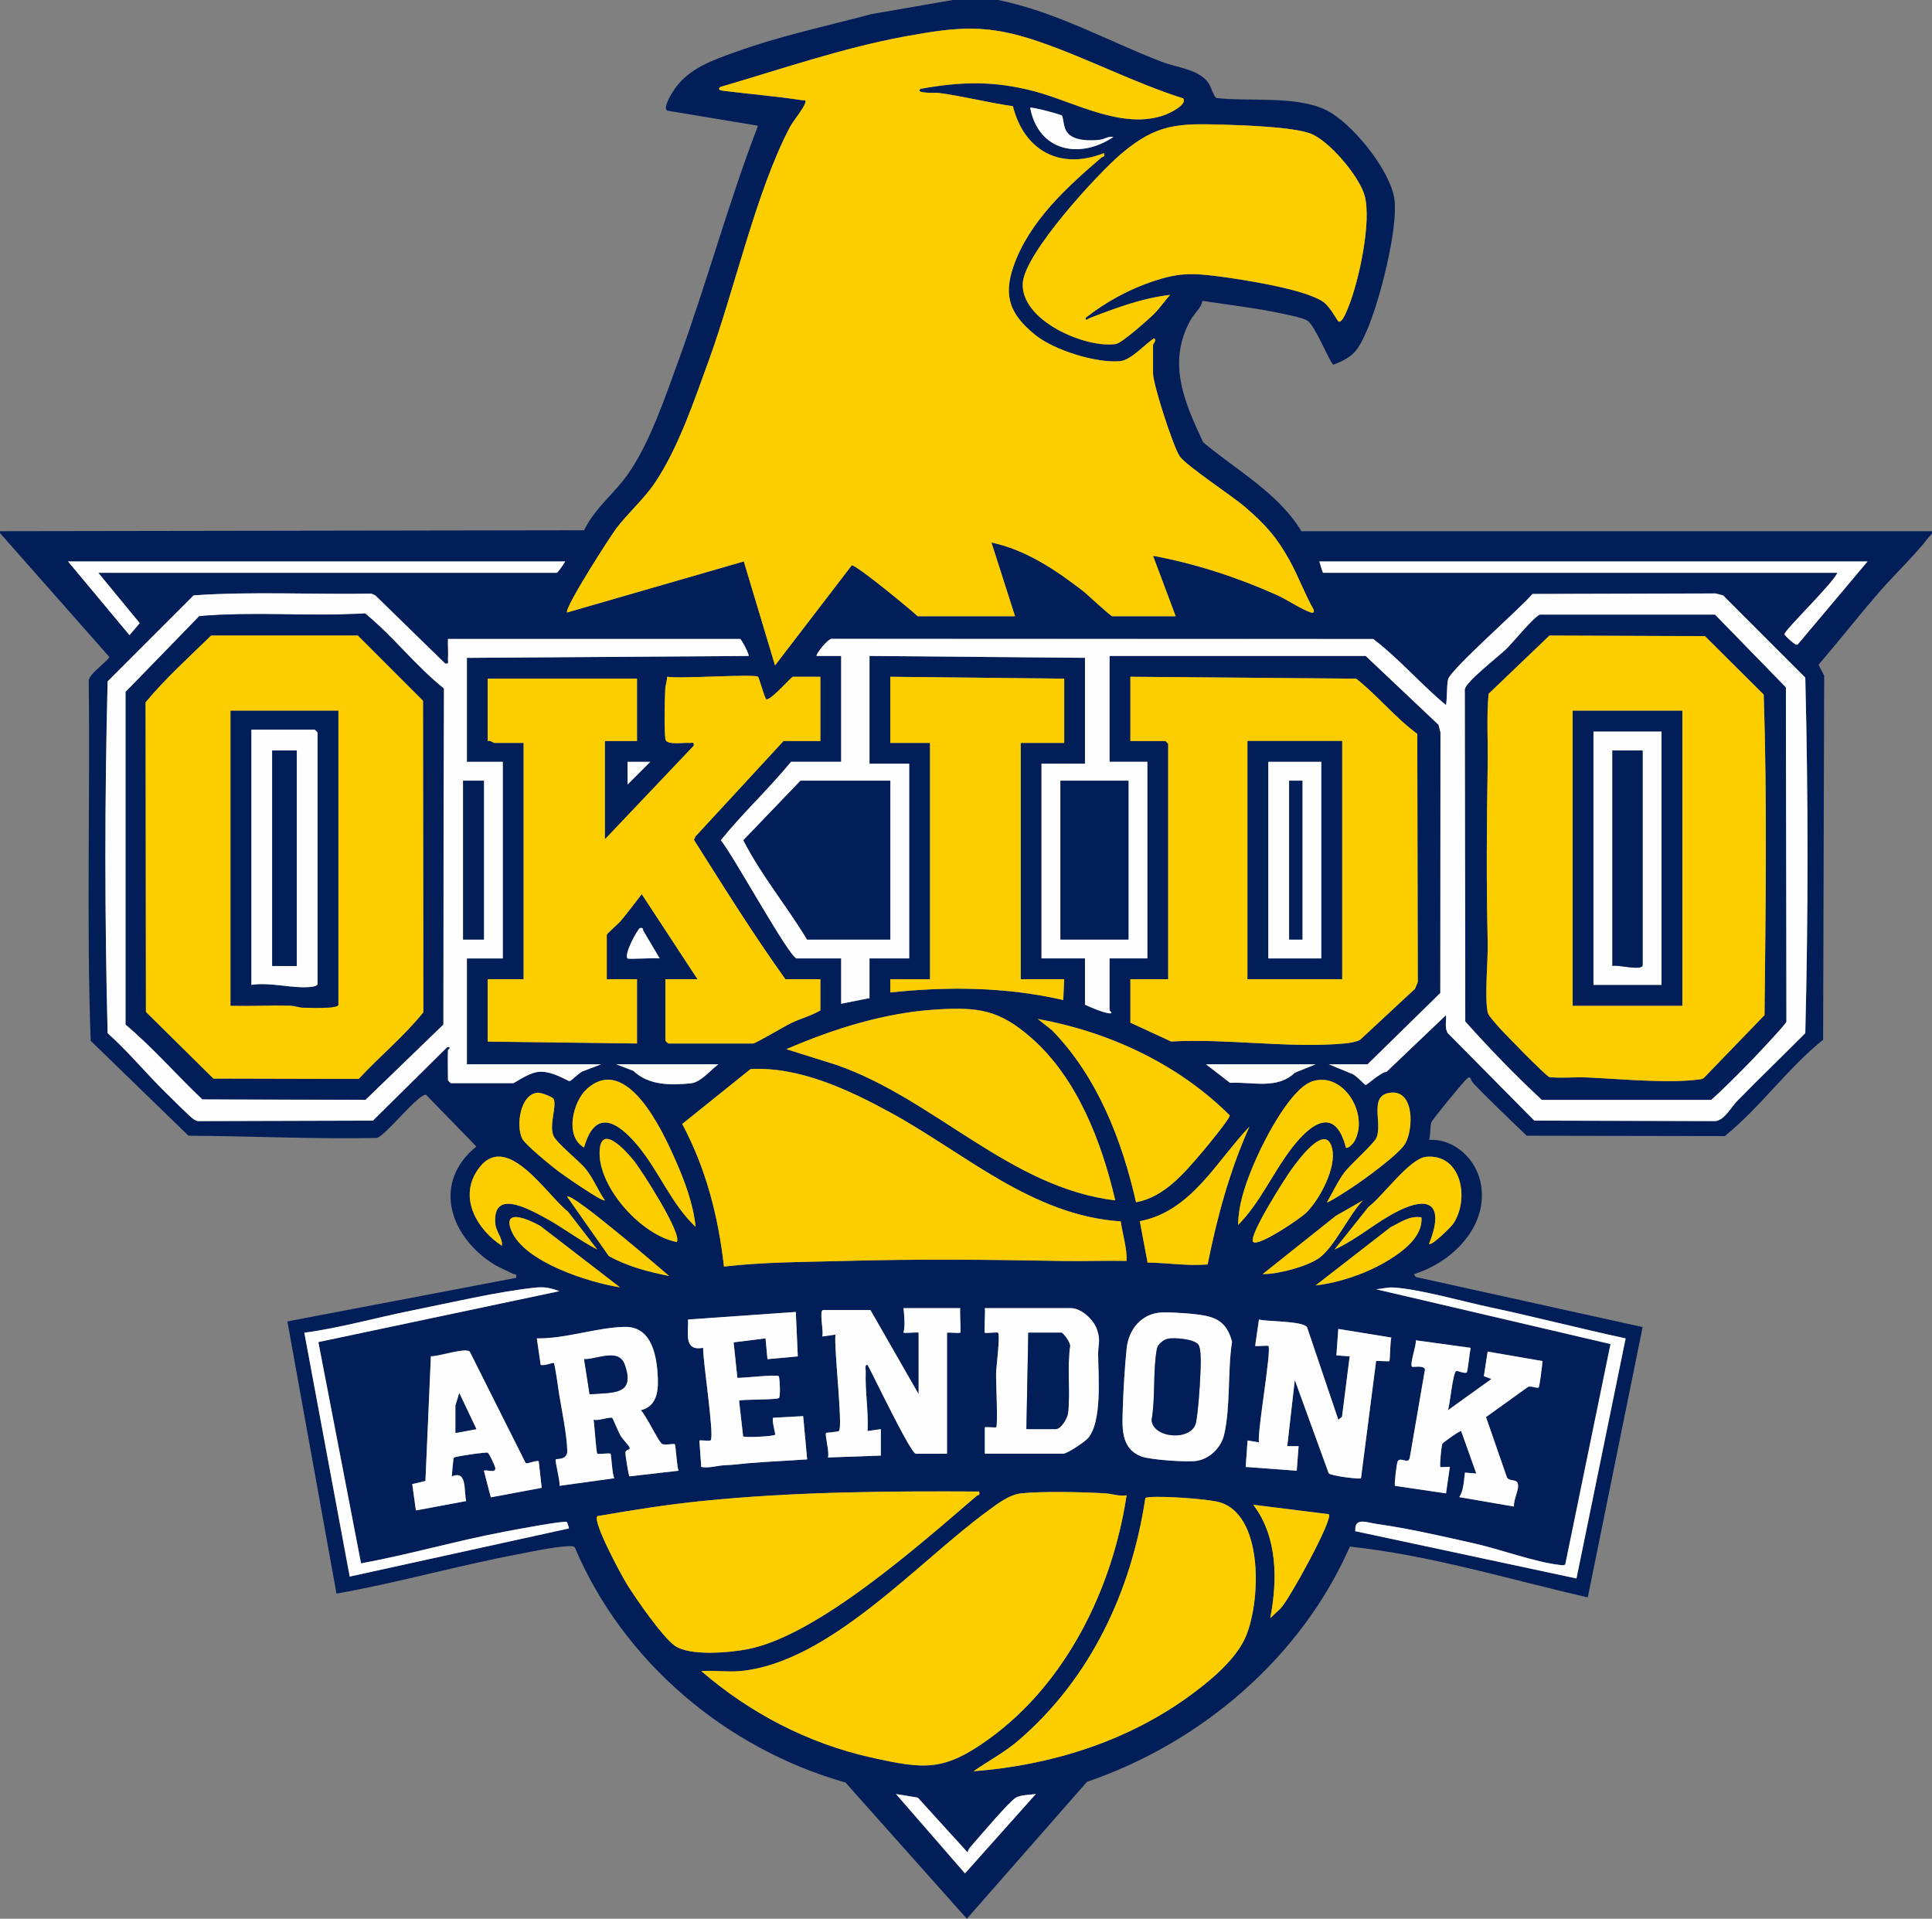 <svg viewBox="0 0 1022.09 1015.01" xmlns="http://www.w3.org/2000/svg" data-name="Layer 2" id="Layer_2">
  <rect x="0" y="0" width="1022.09" height="1015.01" fill="#808080" stroke="none"/>
  <g data-name="Layer 1" id="Layer_1-2">
    <g>
      <path fill="#021e59" d="M528,0c30.71,6.19,57.86,21.66,86.75,32.75,8.09,3.11,19.64,3.88,24.68,11.32,1.36,2.01,2.67,7.27,4.2,7.8,17.34,1.92,41.1-1.23,57.06,5.94,14.07,6.32,35.19,32.53,37.05,47.95s-7.87,53.67-14.56,68.92c-4.5,10.26-6.66,14.02-17.7,18.22-1.63-.12-9.63-20.66-13.76-23.21-2.66-1.65-8.27-2.66-11.52-3.39-14.35-3.24-29.66-4.91-44.09-7.16-.73,4.01-4.21,6.45-6.29,10.2-12.43,22.41-3.34,43.26,6.7,64.63,17.68,14.82,39.86,26.95,51.97,47.03h333.5c.43,1.74-.71,2-1.49,3.01-7.92,10.26-18.45,20.05-27.02,29.98-10.66,12.36-20.77,25.27-31.41,37.66l2.98,5.8-.56,192.55c-18.96,15.28-33.29,35.81-52.02,50.98l-104.77-.18c-9.48-9.16-19.18-18.23-28.26-27.77-1.72-1.8-1.11-4.74-3.88-1.96-2.13,2.13-17.92,21.26-18.34,22.66-.74,2.45-.33,6.51-1.22,9.27,13.81-.77,25.45,10.66,27.55,23.95,3.55,22.45-15.77,41-35.55,47.06l.98,1.51,120.02,26.49-29.01,142.99c-41.79-9.57-83.05-22.29-125.85-26.86-25.85,58.76-78.67,103.83-139.07,124.42l-63.58,72.44-64.2-72.05c-63.15-17.92-117.61-63.83-143.24-124.49-1.2-.81-3.08-.54-4.5-.47-6.51.32-18.87,2.93-25.8,4.25-32.04,6.08-63.62,15.11-95.74,20.77l-25.98-143.99,120.98-23.03c.47-2.61-.37-1.55-1.42-2.09-4.02-2.04-8.09-3.54-11.88-6.1-22.29-15.02-30.71-42.57-7.71-61.31l-26.63-27.39c-3.84-.64-20.87,21-25.88,22.87-33.37.67-66.46-1-99.77-1.18l-51.76-50.24c-2.23-63.09-.26-126.79-1-190.11-.61-3.61,10.86-11.25,10.87-12.94L0,282v-1l309.01-.49c5.43-11.34,15.68-19.22,22.82-29.18,11.85-16.54,20.18-41.59,27.19-60.81,14.94-41,26.34-83.31,41.99-124.02l-48.05-7.97c-2.58-1.53,2.91-10.07,4.21-11.86,7.8-10.75,19.81-14.76,31.87-19.13,23.35-8.47,47.94-13.67,71.93-20.07l43.04-7.46h24ZM485.5,326h51.5l-12.49-39.01c18.19,3.87,33.89,14.44,48.38,25.62,2.39,1.84,14.58,13.4,15.6,13.4h33.5l-12-31.99c22.7,4.23,44.64,11.4,65.67,20.82,5.11,2.29,13.28,7.8,17.85,9.16,1.4.42,1.78-.09,1.47-1.47-4.81-8.46-8.08-17.69-12.81-26.19-6.97-12.54-12.92-19.04-23.7-28.3-6.71-5.77-30.97-21.72-34.35-26.65s-14.12-38.07-14.12-43.88v-15c0-.56,2.16-2.69.51-3.49-5,3.18-12.11,11.54-18.01,12.05-12.73,1.1-35.05-5.86-45.02-14.03-13.01-10.67-16.9-20.16-11.25-36.3,8.27-23.64,28.2-41.76,46.51-57.43.72-.62,1.89.03,1.27-2.29-23.11,9.14-42.22-1.25-48.16-24.84-13.2-1.85-26.23-5.31-39.46-7.03-.98-.13-12.83.48-9.38-2.13,21.14-3.9,39.35-4.25,60.22,1.28s46.65,20.67,69.06,12.49c2.32-.85,11.98-5.34,9.68-8.72-25.98-8.25-50.8-21.28-76.43-30.07-27.34-9.38-42.62-7.88-70.74-2.71-33.19,6.1-65.48,17.32-97.78,26.74-1.53,1.42.12,1.81,1.49,1.98,13.9,1.76,28.18,2.91,42,5.03,1.08.17,2.09-.47,1.49,1.46-.94,3.04-6.33,9.39-8.16,12.85-17.67,33.52-29.24,85.87-42.81,123.19-7.65,21.05-16.23,46.74-28.79,65.21-5.67,8.33-14,15.65-20.2,23.8-3.34,4.39-27.71,42.36-26.02,44.47l93.48-27.01,16.52,55.01,40.59-52.93c2.15-.52,31.08,23.32,34.9,26.93ZM561.81,61.2c-.51-.7-16.2-4.81-16.8-4.2,4.29,22.84,25.91,27.54,43.99,15.49-2.47-.66-4.66,1.24-7.49,1.51-5.27.5-13.47.62-16.98-4.02-2.06-2.72-1.92-7.69-2.71-8.78ZM708.02,169.99c2.04,1.42,4.85-6.47,5.47-8.01,5.46-13.55,12.16-44.69,8.46-58.42-2.76-10.24-19.03-29.52-28.97-33.03-9.56-3.38-34.4-4.23-45.43-4.57-24.3-.74-35.63-.61-54.55,15.53-12.77,10.89-50.84,52.41-51.92,68.16-1.36,19.89,33.44,34.89,49.38,32.29,3.04-.49,17.08-12.91,20.08-15.91s5.55-6.79,8.47-10.02c-14.53,1.63-28.75,6.92-42.32,12.17-.73.28-3.21,2.12-2.2-.19,10.73-8.35,22.8-14.94,35.74-19.27s20.38-4.34,34.11-2.57c12.56,1.62,47.13,6.9,56.13,13.87,3.35,2.59,7.03,9.61,7.54,9.97ZM299,297H36l32.5,38.98,5.43-6.35-21.93-26.64h242.5c.65,0,3.9-4.87,4.5-6ZM988,297h-290c.26.87,1.68,6,2,6h272c-1.96,5.29-27.98,30.36-27.98,32.5,0,.45,5.77,6.3,6.97,5.49l37.02-43.99ZM237,555.5c-.24,5.29,0,10.7,0,16,0,.11,1.39,1.5,1.5,1.5h33c.77,0,8.16-5.71,13.97-6.05,6.97-.4,15.05,5.09,15.88,4.94,1.14-.2,5.48-5.04,7.61-5.43l9.04-3.46h-71v-56h19v-104h-19v-55l149-1.01c.64-.57-3.79-8.99-4.5-8.99h-154.5c-.18,3.47.25,7.04,0,10.51-.11,1.49.78,2.89-1.49,2.48l-36.96-36.05-2.08-.92c-31.27.56-63.12-1.25-94.03.92l-45.5,45.5c-1.58,61.69-1.58,124.41,0,186.11,10.83,9.63,20.11,20.99,30.4,31.1,2.5,2.46,13.37,13.41,15.1,14.4.98.56,1.79,1.13,3,1l91.85-.26,39.22-38.79c3.06-.24.51,1.03.49,1.49ZM445,347v56h-26.5c-11.78,14.35-25.61,27.18-37.17,41.49,5.8,6.52,36.46,62.51,40.17,62.51h23.5v24l15-3v-21h21v-103h-21v-57l114,1v56h-23v103h23v24.5c3.25,1.5,9.14,4.02,12.49,4.51,3.04.44.51-1.25.51-1.51v-27.5h20v-104h-20v-56h135.5l38.55,36.45,1.01,3.99-.08,137.86-38.48,37.71h-20.5l11.68,4.82c2,.21,7.32,6.15,7.82,6.15.66,0,8.23-6.94,11.01-6.96l31.48-30.01c.28,3.17-.86,6.81.96,9.55l45.76,46.24,95.85.26c4.91-.66,8.2-7.28,11.42-10.58,11.86-12.13,24.11-23.9,36.08-35.92,1.58-62.34,1.57-125.88,0-188.11l-43.5-43.5-3.99-1.01-96.86.27c-5.73,7.08-43.71,40.16-44.68,45.32-.71,3.75-.39,9.46-1.03,13.48-13.39-11.06-24.67-24.46-38.51-34.98l-286.04-.08c-2.05-.85-9.18,8.42-8.43,9.06h12.99ZM401,358c-2.41-1.59-41.65,1.21-48,0-.15,2.21-.88,4.22-1.04,6.46-.3,4.06-.66,24.32.18,26.9.93,2.83,9.33,1.42,12.38,1.64,1.49.11,2.89-.78,2.48,1.49l-46.99,49.51v-52h17v-33h-79v33c1.28-.55,2.96,1,3.5,1h15.5v125h-19v33l79,1v-34h-16v-23.5c0-.53,6.28-5.99,7.52-7.48,3.76-4.56,7.38-9.35,10.98-14.01l29.5,45h-17v32.5c0,.11,1.39,1.5,1.5,1.5h45c1.14,0,16.96-9.34,20.14-10.86,5-2.39,10.57-3.82,15.36-6.64v-16.5h-18.5c-17.12-23.88-32.63-48.86-48.36-73.67l.78-1.85,46.58-50.48h19.5v-34h-14.5c-.92,0-10.88,11.75-13.99,12.01-.86.02-3.86-11.58-4.51-12.01ZM563,359l-92-1v35h21v125h-21v7c30.49-3.27,61.52-2.91,91.49,4.01l.51-11.02h-23v-125h23v-34ZM598,358v34h18.5c.11,0,1.5,1.39,1.5,1.5v124.5h-20v23l21.55,9.95c29.91-1.67,62.29,3.71,91.93,1.03,2.26-.2,6.17-.83,8.06-1.94l29.03-26.97,1.47-3.53-.27-131.34c-11.72-8.59-21.08-20.35-32.31-29.18l-119.48-1.02ZM344,403.01l-12-.02.02,12,11.99-11.99ZM332,507c.6.6,14.54-.45,17,0l-8.71-14.74c-.11-1.19-.56-1.65-1.77-1.27-1.06.33-8.63,13.86-6.51,16.01ZM590,634.99c-7.13-30.81-20.14-64.77-44.47-86.02-16.87-14.73-27.74-16.32-50.02-14.96-27.36,1.66-54.58,10.21-79.5,21l26.24,8.24c51.97,17.95,92.06,65.1,147.75,71.74ZM601,636c15.05-2.79,25.55-15.52,34.97-26.53,2.08-2.43,15.16-18.18,14.56-19.49-27.23-27.13-63.81-44.12-101.53-50.97l7.52,5.96c23.93,24.5,37.02,58.03,44.48,91.03ZM380,563h-54l9.04,3.46c8.1,7.78,19.77,7.66,30.52,6.6,5.02-.5,10.24-6.86,14.44-10.06ZM696,563h-58l12.7,9.8c12.08-.58,24.84,3.65,34.28-5.32l11.02-4.48ZM592.9,646.1c-46.93-3.08-82.56-36.17-121.88-57.62-22.06-12.04-48.35-24.37-73.98-22.94l-36.11,29.02c12.62,23.74,19.04,48.75,22.08,75.44,21.06-2.43,42.33-2.37,63.53-2.97,38.43-1.08,76.51-.71,114.92,0,11.5.21,23.05-.25,34.55-.04.2-7.07-2.11-13.95-3.1-20.9ZM367.99,649c-1.2-12.21-5.91-24.51-10.82-35.67-6.6-14.99-25.61-56.17-46.67-37.32-7.41,6.63-11.98,25.19-1.52,30.99,5.86-20.71,17.56-13.73,27.98-1.47,11.38,13.39,18.12,31.37,31.02,43.47ZM712.01,607c1.01.95,3.83-2.06,4.42-3.07,8.17-14.11-5.47-37.14-21.99-31.98-11.29,3.52-24.82,29.63-29.61,40.38-4.85,10.89-9.76,23.73-9.82,35.67,11.66-11.76,18.47-27.87,28.58-40.91s22.7-22.19,28.42-.09ZM292.79,581.2c-.56-.96-6.64-3.28-8.23-3.18-9.36.64-11.7,17.31-8.33,24.24,1.57,3.22,15.2,14.32,18.88,17.12,2.43,1.86,23.68,16.71,24.9,15.59-3.64-5.25-6.03-11.44-10.02-16.47-3.54-4.45-15.63-13.89-17.22-17.78-2.4-5.89,2.06-16.01.03-19.54ZM702,635.99c.57.54,12.01-6.97,13.52-7.97,6.12-4.05,24.69-17.48,27.91-23.09,4.35-7.6,4.94-28.42-7.83-26.9-11.71,1.4-4.12,15.75-7.35,23.72-1.33,3.29-13.92,14.24-17.25,18.75-3.35,4.55-6.11,10.57-9,15.49ZM638.87,668.87c5.02-25.06,11.65-49.53,22.12-72.87-17.49,18.32-30.81,44.84-58,50.01l4.11,21.89c10.62.08,21.12,1.91,31.76.98ZM357.99,657c3.36-3.75-18.56-37.89-22.58-42.91s-17.85-20.52-18.21-4.59c-.43,18.88,22.18,43.97,40.79,47.5ZM663,656.99c2.78,2.62,24.8-12.28,28.03-15.46,7.16-7.05,16.01-23.7,13.75-33.82-3.27-14.67-18.45,6.68-21.6,10.97s-23.13,35.53-20.18,38.31ZM315.99,661l-15.48-20.01c-11.6-9.08-33.43-44.73-48.35-21.32-9.32,14.61.59,31.07,13.34,39.33.61-3.84-3.11-7.52-3.46-11.61-1.59-18.47,17.06-8.12,25.63-3.55,9.7,5.17,18.54,12.1,28.32,17.17ZM756.01,657.99c1.29,1.36,11.69-8.95,12.83-10.66,8.77-13.17,4.32-37.1-14.34-35.38-8.76.81-23.03,20.95-30.52,26.52l-17.96,22.53c11.9-5.34,22.38-14.87,33.97-20.52,18.98-9.25,23.23-.34,16.03,17.52ZM354,674.99c-4.33-3.71-51.6-44.44-53.99-41.99l22.06,31.43c9.83,5.52,20.93,8.38,31.93,10.56ZM721,635.01l-14.31,8.17-38.68,30.81c7.99.13,23.45-3.94,29.93-8.56,7.87-5.61,15.92-23,23.07-30.42ZM328,680.99l-42.08-32.41c-5.81-3.37-20.42-9.88-15.4,2.41,6.8,16.66,41,27.41,57.48,30ZM752,644c-6.33-1.08-10.95,2.6-16.33,5.18l-39.67,30.81c13.2-1.57,27.59-6.59,38.92-13.57,7.65-4.72,17.88-12.44,17.08-22.42ZM295.99,683.01c-4.38-1.52-7.63-2.39-12.39-1.91-19.92,2.02-45.69,8.13-65.83,12.17-18.92,3.79-37.59,9.14-56.77,11.73l24.01,129,115.97-25.47c-.06-.67-.82-3.22-1.11-3.4-1.42-.89-28.93,4.35-33.1,5.14-25.39,4.81-50.35,12.08-75.77,16.74l-22.58-117.06,127.57-26.94ZM860.01,708.01c-24.06-5.19-47.92-11.39-71.99-16.53-14.26-3.04-37.1-9.56-50.66-10.39-3.47-.21-6.04.7-9.36.91l124.02,29-23.94,116.58c-1.03.76-2.18.33-3.29.21-12.49-1.39-31.5-8.33-44.76-11.31-16.81-3.78-34.65-7.92-51.68-10.32-5.35-.75-11.95-3.75-11.34,3.83l117,25.01,26.01-126.99ZM508,692h-30c.42,4.22.94,9.01,0,12.99,1.11.31,8-.39,8,0v32.5l-25.5-44.5h-25c-2.33,0,.44,11.63-.49,14l6.99-1c-.89,6.81,3.98,48.46,1.9,50.9-.57.67-6.63.88-6.87,1.13-.79.81,1.99,10.69.98,12.98l28-1v-14l-7,1c.47-10.6-1.38-20.89-1-31.51.04-1.21-.75-3.72.99-3.48,3.02,5.48,22.84,46.99,25.51,46.99h16.5v-64c1.37-.23,6.67.34,7.01,0,.46-.46-.35-10.99,0-13.01ZM521,769h41.5c2.04,0,11.25-6.18,12.94-8.06,7.73-8.6,5.62-32.82,5.51-44.48-.05-5.08,1.49-7.3-.64-13.27-1.83-5.16-8.26-11.19-13.81-11.19h-45.5c.34,2.01-.47,12.55,0,13.01.41.41,6.6-.42,7.01-.01,1.23,1.22-.97,18.29-1.05,21.46-.1,4.11,1.06,27.54.05,28.55-.32.32-4.76-.22-6.01,0v14ZM421.01,693.99l-57,4.01c.27,7.2-2.53,16.84,8,14.99-.29,6.36,6.09,46.82,3.94,48.95-.49.49-4.63-.21-5.95.06l1,14c4.23.76,8.49-.75,12.4-.91,5.21-.21,7.63-.66,12.16-1.05,10.46-.88,20.99-1.3,31.46-2.05l-2.11-22.89-15.9.88c-.83,1.78,1.47,8.49,1.01,9-.78.86-15.71,1.58-16.86.86l-2.15-18.86c.92-.89,19.45-.36,21.06-1.44,1.02-.69.36-11.14-.05-11.56-.99-1.03-18.77.96-21.91.9l-1.99-18.8,16.88-2.1,1.02,11,16.05-1.47-1.05-23.54ZM614.77,694.26c-10.84.48-17.72,8.88-18.76,19.25-.93,9.25-1.73,21.69-2,31-.29,10.06-1.5,21.77,9.98,26,4.74,1.75,24.24,3.12,29.27,2.25,6.82-1.17,12.7-6.96,14.3-13.7,3.5-14.72,1.82-34.05,4.22-49.3-3.2-12.03-10.17-13.61-21.3-14.75-3.75-.38-12.14-.91-15.72-.75ZM708.01,751.01l-16.55-48.96c-2.45-3.33-20.58-2.86-25.43-4.03l-2.02,13.97c1.35.26,6.66-.34,7,0,1.81,1.82-5.86,44.91-5.01,51.01l-5.99-1-1.01,14,27.01,2,1-13.01h-6.01s3.99-34.99,3.99-34.99l17.93,49.34c1.02,1.38,16.48,3.28,17.09,2.66l7.99-62.01c1.36-.23,6.69.34,7.01.01.43-.45.4-10.5,1.05-12.44l-28.06-4.57-1,14.01,7.02.51-4.05,31.98-1.96,1.51ZM339,746.01c8.05-1.94,9.3-9.27,9.04-16.57-.4-11.1-3.29-27.81-17.54-27.53s-31.35,6.35-46.5,6.09l2.04,13.96c1.52.82,6.62-1.29,6.96-.97.62.58,2.45,14.29,2.84,16.67,1.42,8.67,4.11,21.55,4.27,29.9.09,4.91-5.6,4.03-6.11,4.44-.56.44,2.48,11.86,2.01,14l28.99-4.01c-1.18-1.95-1.55-12.51-2.01-12.98s-6.6.41-6.99,0c-.62-.66-1.49-15.63-2-18.01,2.09.87,8.97-1.74,9.92-.9.38.34,3.26,7.45,4.28,9.21,1.14,1.97,4.35,5.19,4.79,6.22.81,1.88-2.05.88-2.11,2.94-.04,1.38,1.64,12.16,2.16,12.52l25.96-2.98c-.93-2.07-1.51-13.48-2-13.99s-5.27.67-6.79-.22c-1.74-1.01-8.56-15.38-11.2-17.78ZM778.01,713l-28.99-3.99c.39,2.52-3.36,12.69-2.02,13.99.4.39,6.42-.98,6.85,1.46l-8.05,46.83c-.94,3.43-4.79-.75-6.33,1.67-.63.98-1.94,12.59-1.47,13.05l27,3.99,2.01-13.99c-1.11-.22-4.69.31-5.01,0-.47-.46.51-10.76,1.04-12.23.24-.68,9.53-7.2,9.96-6.77l8.02,22.49-6.01-.5c-.61,4.4-.59,9.17-3,12.99l28.96,4.97c-.48-3.51,3.02-9.25,1.95-12.33-.83-2.36-4.79-.83-5.76-3.28l-11.01-31.72,22.14-15.9c1.42-.88,4.89.9,5.69.24.54-.45,1.96-12,2.04-13.97l-29-5.01-2,13,3.99,1.5-22.98,16.51c1.09-3.2,2.61-20.42,4.44-20.75.77-.14,4.63,1.59,5.52.74.48-.45,1.6-11.1,2.03-12.98ZM278.09,773.94l-29.59-58.96c-2.37-2.23-16.39,2.64-20.56,2.47l-2.88,65.98-6.97,1.66,1.92,13.92,26.58-4.95c-1.28-5.92.59-16.4-7.58-13.06.12-1.51.74-9.54,1.08-9.91.62-.67,17.18-3.07,17.97-2.61.72.42,3.77,6.81,3.95,8.03.47,3.16-5.09.65-6.01,1.5l3.63,14.08,26.94-5.04-1.58-14.05c-1.72-.62-5.97,1.62-6.91.94ZM517.99,789.01c-48.91-.26-97.82.08-146.49,5-18.58,1.88-37.11,4.82-55.48,8.02-2.71,2.85,12.8,31.43,15.56,35.89,4.61,7.46,18.88,28.07,25.37,32.63,8.1,5.69,29.31,3.69,38.88,1.79,37.01-7.32,91.41-55.8,120.89-81.04.72-.62,1.89.03,1.27-2.29ZM391.5,884c-6.55.61-13.86-.44-20.5,0,25.7,22.21,56.47,38.26,89.81,45.69,28.35,6.32,38.51,7.48,62.5-9.87,40.9-29.58,65.27-79.6,72.68-128.81-3.98.67-7.7-.83-11.46-1.05-12.06-.69-32.37-1.16-44.09,0-6.65.66-13.05,5.77-18.35,9.65-36.74,26.9-83.45,80.04-130.6,84.4ZM515,936.99c40.68-3.13,80.78-15.58,113.91-39.58,10.39-7.53,23.45-18.17,29.26-29.74,9.01-17.95,11.27-68.5-14.91-73.44-6.25-1.18-18.19-2.05-24.73-2.28-2.34-.08-11.38-.38-12.6.48-7.39,49.32-28.92,95.31-66.92,128.08-7.44,6.41-16.01,10.93-24.01,16.48ZM703,801l-40-5c12.93,16.91,12.87,39.98,9,59.98l5.41-5.08c4.51-4.46,28.15-47.58,25.58-49.91ZM511.98,980l-26.42-29.06-11.56-1.93,36.51,42,37.49-42c-3.1.52-7.91.41-10.56,1.93-3.67,2.11-19.84,21.31-23.99,26.03-.76.87-1.47,1.81-1.47,3.03Z"></path>
      <path fill="#fcce00" d="M485.5,326c-3.82-3.6-32.75-27.45-34.9-26.93l-40.59,52.93-16.52-55.01-93.48,27.01c-1.69-2.12,22.68-40.08,26.02-44.47,6.2-8.16,14.53-15.47,20.2-23.8,12.56-18.47,21.14-44.16,28.79-65.21,13.57-37.32,25.14-89.67,42.81-123.19,1.82-3.46,7.22-9.8,8.16-12.85.6-1.93-.41-1.29-1.49-1.46-13.82-2.12-28.1-3.27-42-5.03-1.37-.17-3.03-.56-1.49-1.98,32.29-9.42,64.59-20.64,97.78-26.74,28.13-5.17,43.4-6.67,70.74,2.71,25.63,8.79,50.45,21.83,76.43,30.07,2.31,3.38-7.35,7.87-9.68,8.72-22.41,8.18-47.65-6.82-69.06-12.49s-39.08-5.18-60.22-1.28c-3.45,2.6,8.39,2,9.38,2.13,13.23,1.72,26.26,5.18,39.46,7.03,5.94,23.59,25.05,33.98,48.16,24.84.63,2.32-.55,1.67-1.27,2.29-18.31,15.67-38.24,33.79-46.51,57.43-5.64,16.14-1.75,25.64,11.25,36.3,9.97,8.17,32.29,15.13,45.02,14.03,5.89-.51,13-8.87,18.01-12.05,1.66.81-.51,2.93-.51,3.49v15c0,5.81,10.66,38.84,14.12,43.88s27.64,20.88,34.35,26.65c10.78,9.27,16.72,15.76,23.7,28.3,4.73,8.51,8,17.73,12.81,26.19.31,1.37-.07,1.88-1.47,1.47-4.56-1.36-12.74-6.87-17.85-9.16-21.03-9.41-42.98-16.59-65.67-20.82l12,31.99h-33.5c-1.03,0-13.21-11.55-15.6-13.4-14.49-11.18-30.19-21.75-48.38-25.62l12.49,39.01h-51.5Z"></path>
      <path fill="#fcce00" d="M401,358c.65.43,3.65,12.03,4.51,12.01,3.11-.26,13.07-12.01,13.99-12.01h14.5v34h-19.5l-46.58,50.48-.78,1.85c15.73,24.81,31.24,49.79,48.36,73.67h18.5v16.5c-4.79,2.82-10.36,4.25-15.36,6.64-3.18,1.52-19,10.86-20.14,10.86h-45c-.11,0-1.5-1.39-1.5-1.5v-32.5h17l-29.5-45c-3.6,4.66-7.22,9.45-10.98,14.01-1.23,1.5-7.52,6.95-7.52,7.48v23.5h16v34l-79-1v-33h19v-125h-15.5c-.54,0-2.22-1.55-3.5-1v-33h79v33h-17v52l46.99-49.51c.42-2.26-.99-1.38-2.48-1.49-3.05-.22-11.45,1.19-12.38-1.64-.85-2.58-.48-22.84-.18-26.9.16-2.24.89-4.25,1.04-6.46,6.35,1.21,45.59-1.59,48,0Z"></path>
      <path fill="#fefefe" d="M445,347h-12.99c-.75-.64,6.38-9.92,8.43-9.06l286.04.08c13.84,10.52,25.12,23.92,38.51,34.98.64-4.02.32-9.73,1.03-13.48.98-5.15,38.95-38.24,44.68-45.32l96.86-.27,3.99,1.01,43.5,43.5c1.57,62.22,1.58,125.77,0,188.11-11.97,12.02-24.22,23.79-36.08,35.92-3.23,3.3-6.51,9.92-11.42,10.58l-95.85-.26-45.76-46.24c-1.82-2.75-.68-6.38-.96-9.55l-31.48,30.01c-2.78.02-10.36,6.95-11.01,6.96-.5,0-5.82-5.94-7.82-6.15l-11.68-4.82h20.5l38.48-37.71.08-137.86-1.01-3.99-38.55-36.45h-135.5v56h20v104h-20v27.5c0,.26,2.54,1.95-.51,1.51-3.35-.49-9.24-3.01-12.49-4.51v-24.5h-23v-103h23v-56l-114-1v57h21v103h-21v21l-15,3v-24h-23.5c-3.72,0-34.37-55.98-40.17-62.51,11.56-14.31,25.39-27.14,37.17-41.49h26.5v-56ZM814.7,325.2c-3.01.89-14.56,15.08-17.81,18.19-3.98,3.82-21.12,17.17-21.87,21.13l.18,175.77c12.89,14.42,26.33,28.32,40.5,41.5h89.59c6.78-6.19,13.32-12.7,19.73-19.27,2.74-2.81,19.67-20.58,19.95-22.05l-.18-176.77-37.5-38.5h-92.59ZM471,413h-47.5l-30.22,31.49c9.53,18.57,22.96,34.72,33.72,52.51h44v-84ZM597,413h-36v84h36v-84Z"></path>
      <path fill="#fcce00" d="M598,358l119.48,1.02c11.23,8.83,20.58,20.59,32.31,29.18l.27,131.34-1.47,3.53-29.03,26.97c-1.9,1.1-5.81,1.73-8.06,1.94-29.64,2.68-62.02-2.7-91.93-1.03l-21.55-9.95v-23h20v-124.5c0-.11-1.39-1.5-1.5-1.5h-18.5v-34ZM710,392h-50v126h50v-126Z"></path>
      <path fill="#fcce00" d="M391.5,884c47.16-4.36,93.87-57.5,130.6-84.4,5.3-3.88,11.69-9,18.35-9.65,11.72-1.15,32.03-.68,44.09,0,3.76.21,7.48,1.72,11.46,1.05-7.41,49.2-31.78,99.23-72.68,128.81-23.99,17.35-34.15,16.19-62.5,9.87-33.34-7.43-64.11-23.48-89.81-45.69,6.64-.44,13.95.61,20.5,0Z"></path>
      <path fill="#fcce00" d="M592.9,646.1c.99,6.96,3.3,13.83,3.1,20.9-11.5-.21-23.04.25-34.55.04-38.41-.71-76.48-1.08-114.92,0-21.2.59-42.47.54-63.53,2.97-3.04-26.69-9.45-51.7-22.08-75.44l36.11-29.02c25.63-1.44,51.91,10.9,73.98,22.94,39.32,21.45,74.96,54.55,121.88,57.62Z"></path>
      <path fill="#fcce00" d="M708.02,169.99c-.52-.36-4.2-7.38-7.54-9.97-9-6.97-43.58-12.25-56.13-13.87-13.74-1.77-20.89-1.85-34.11,2.57s-25,10.91-35.74,19.27c-1.01,2.31,1.46.47,2.2.19,13.56-5.25,27.79-10.54,42.32-12.17-2.92,3.23-5.39,6.93-8.47,10.02s-17.04,15.42-20.08,15.91c-15.94,2.59-50.74-12.4-49.38-32.29,1.08-15.74,39.15-57.27,51.92-68.16,18.93-16.14,30.25-16.27,54.55-15.53,11.03.34,35.87,1.19,45.43,4.57,9.94,3.51,26.21,22.8,28.97,33.03,3.7,13.74-3,44.87-8.46,58.42-.62,1.54-3.43,9.43-5.47,8.01Z"></path>
      <path fill="#fefefe" d="M237,555.5c.02-.46,2.57-1.73-.49-1.49l-39.22,38.79-91.85.26c-1.21.13-2.02-.44-3-1-1.73-.99-12.59-11.95-15.1-14.4-10.29-10.1-19.58-21.47-30.4-31.1-1.58-61.69-1.58-124.41,0-186.11l45.5-45.5c30.91-2.17,62.77-.37,94.03-.92l2.08.92,36.96,36.05c2.26.42,1.38-.99,1.49-2.48.25-3.47-.18-7.05,0-10.51h154.5c.7,0,5.13,8.43,4.5,8.99l-149,1.01v55h19v104h-19v56h71l-9.04,3.46c-2.14.39-6.47,5.23-7.61,5.43-.83.15-8.91-5.34-15.88-4.94-5.81.34-13.2,6.05-13.97,6.05h-33c-.11,0-1.5-1.39-1.5-1.5,0-5.3-.24-10.71,0-16ZM234.78,364.21c-14.92-11.89-26.79-27.54-41.65-39.69-29.12,1.72-58.83-1.06-87.69,1.43l-38.93,40.07v175.98c14.37,12.12,26.84,26.51,40.5,39.49l86.28.31,41.19-39.81.3-177.77ZM256,413h-11v84h11v-84Z"></path>
      <path fill="#fcce00" d="M517.99,789.01c.63,2.32-.55,1.67-1.27,2.29-29.48,25.24-83.88,73.72-120.89,81.04-9.57,1.89-30.78,3.9-38.88-1.79-6.49-4.56-20.76-25.17-25.37-32.63-2.76-4.46-18.27-33.04-15.56-35.89,18.37-3.19,36.9-6.14,55.48-8.02,48.66-4.92,97.58-5.26,146.49-5Z"></path>
      <path fill="#fcce00" d="M563,359v34h-23v125h23l-.51,11.02c-29.97-6.92-60.99-7.28-91.49-4.01v-7h21v-125h-21v-35l92,1Z"></path>
      <path fill="#fcce00" d="M515,936.99c8-5.55,16.58-10.06,24.01-16.48,38-32.77,59.53-78.76,66.92-128.08,1.22-.86,10.26-.56,12.6-.48,6.54.22,18.47,1.09,24.73,2.28,26.18,4.94,23.92,55.49,14.91,73.44-5.81,11.57-18.87,22.21-29.26,29.74-33.14,24-73.24,36.45-113.91,39.58Z"></path>
      <path fill="#fcce00" d="M590,634.99c-55.69-6.64-95.78-53.8-147.75-71.74l-26.24-8.24c24.92-10.79,52.14-19.34,79.5-21,22.28-1.35,33.15.24,50.02,14.96,24.33,21.25,37.34,55.21,44.47,86.02Z"></path>
      <path fill="#fcce00" d="M601,636c-7.46-33-20.55-66.53-44.48-91.03l-7.52-5.96c37.73,6.85,74.31,23.84,101.53,50.97.6,1.31-12.49,17.06-14.56,19.49-9.42,11.01-19.92,23.74-34.97,26.53Z"></path>
      <path fill="#fefefe" d="M508,692c-.34,2.01.47,12.55,0,13.01-.34.33-5.64-.24-7.01,0v64h-16.5c-2.67,0-22.49-41.51-25.51-46.99-1.74-.24-.94,2.27-.99,3.48-.38,10.62,1.48,20.91,1,31.51l7-1v14l-28,1c1.01-2.29-1.76-12.17-.98-12.98.24-.25,6.3-.45,6.87-1.13,2.09-2.45-2.78-44.09-1.9-50.9l-6.99,1c.93-2.36-1.83-14,.49-14h25l25.5,44.5v-32.5c0-.4-6.89.3-8,0,.94-3.98.42-8.77,0-12.99h30Z"></path>
      <path fill="#fefefe" d="M708.01,751.01l1.96-1.51,4.05-31.98-7.02-.51,1-14.01,28.06,4.57c-.66,1.94-.62,11.99-1.05,12.44-.32.33-5.65-.25-7.01-.01l-7.99,62.01c-.6.63-16.07-1.27-17.09-2.66l-17.93-49.34-3.99,35h6.01s-1,13-1,13l-27.01-2,1.01-14,5.99,1c-.85-6.1,6.82-49.19,5.01-51.01-.35-.35-5.65.26-7,0l2.02-13.97c4.85,1.17,22.98.69,25.43,4.03l16.55,48.96Z"></path>
      <path fill="#fefefe" d="M339,746.01c2.63,2.4,9.46,16.77,11.2,17.78,1.53.89,6.29-.3,6.79.22s1.08,11.92,2,13.99l-25.96,2.98c-.52-.36-2.2-11.14-2.16-12.52.06-2.05,2.92-1.05,2.11-2.94-.44-1.03-3.65-4.25-4.79-6.22-1.02-1.77-3.9-8.88-4.28-9.21-.95-.83-7.83,1.77-9.92.9.51,2.38,1.38,17.35,2,18.01.39.42,6.56-.44,6.99,0,.46.47.83,11.03,2.01,12.98l-28.99,4.01c.47-2.14-2.57-13.56-2.01-14,.52-.41,6.21.47,6.11-4.44-.16-8.35-2.86-21.23-4.27-29.9-.39-2.38-2.22-16.09-2.84-16.67-.33-.31-5.43,1.79-6.96.97l-2.04-13.96c15.15.26,31.58-5.79,46.5-6.09s17.15,16.43,17.54,27.53c.26,7.3-.99,14.62-9.04,16.57ZM309.02,719.02l2.91,18.56c12.27-1.05,24.35.7,18.61-15.62-3.19-9.06-14.54-2.85-21.52-2.93Z"></path>
      <path fill="#fefefe" d="M778.01,713c-.43,1.88-1.55,12.53-2.03,12.98-.9.85-4.75-.88-5.52-.74-1.84.33-3.36,17.56-4.44,20.75l22.98-16.51-3.99-1.5,2-13,29,5.01c-.08,1.98-1.49,13.52-2.04,13.97-.8.66-4.27-1.12-5.69-.24l-22.14,15.9,11.01,31.72c.97,2.46,4.94.92,5.76,3.28,1.07,3.07-2.43,8.81-1.95,12.33l-28.96-4.97c2.41-3.83,2.39-8.6,3-12.99l6.01.5-8.02-22.49c-.42-.43-9.71,6.09-9.96,6.77-.53,1.47-1.51,11.77-1.04,12.23.31.31,3.89-.22,5.01,0l-2.01,13.99-27-3.99c-.47-.46.84-12.07,1.47-13.05,1.55-2.42,5.39,1.77,6.33-1.67l8.05-46.83c-.43-2.45-6.44-1.07-6.85-1.46-1.33-1.3,2.42-11.47,2.02-13.99l28.99,3.99Z"></path>
      <path fill="#fefefe" d="M521,769v-14c1.24-.22,5.68.32,6.01,0,1.02-1-.15-24.44-.05-28.55.08-3.17,2.27-20.24,1.05-21.46-.41-.41-6.6.42-7.01.01-.46-.46.35-10.99,0-13.01h45.5c5.55,0,11.98,6.03,13.81,11.19,2.12,5.98.59,8.19.64,13.27.1,11.66,2.22,35.88-5.51,44.48-1.69,1.88-10.9,8.06-12.94,8.06h-41.5ZM543,756h15.5c2.71,0,6.19-5.62,6.52-8.48,1.25-10.63-.49-24.01,1-35.04.69-1.85-3.58-7.48-4.52-7.48h-17.5l-1,51Z"></path>
      <path fill="#fefefe" d="M421.01,693.99l1.05,23.54-16.05,1.47-1.02-11-16.88,2.1,1.99,18.8c3.14.06,20.91-1.93,21.91-.9.41.42,1.06,10.87.05,11.56-1.6,1.08-20.14.56-21.06,1.44l2.15,18.86c1.15.71,16.08,0,16.86-.86.46-.51-1.84-7.22-1.01-9l15.9-.88,2.11,22.89c-10.46.74-20.99,1.16-31.46,2.05-4.53.38-6.95.84-12.16,1.05-3.91.15-8.17,1.67-12.4.91l-1-14c1.32-.27,5.46.43,5.95-.06,2.15-2.13-4.23-42.59-3.94-48.95-10.52,1.86-7.73-7.79-8-14.99l57-4.01Z"></path>
      <path fill="#fefefe" d="M278.09,773.94c.94.68,5.19-1.56,6.91-.94l1.58,14.05-26.94,5.04-3.63-14.08c.91-.85,6.47,1.66,6.01-1.5-.18-1.21-3.23-7.61-3.95-8.03-.78-.46-17.35,1.94-17.97,2.61-.34.37-.97,8.4-1.08,9.91,8.17-3.34,6.3,7.14,7.58,13.06l-26.58,4.95-1.92-13.92,6.97-1.66,2.88-65.98c4.17.17,18.18-4.7,20.56-2.47l29.59,58.96ZM241,743.5v14.5l11-2.01-9.01-18.98-1.99,6.49Z"></path>
      <path fill="#fefefe" d="M614.77,694.26c3.58-.16,11.97.37,15.72.75,11.13,1.14,18.1,2.72,21.3,14.75-2.41,15.25-.72,34.59-4.22,49.3-1.6,6.74-7.49,12.53-14.3,13.7-5.03.86-24.52-.51-29.27-2.25-11.48-4.23-10.27-15.93-9.98-26,.27-9.3,1.08-21.74,2-31,1.04-10.37,7.91-18.77,18.76-19.25ZM617.71,708.22c-2.3.53-5.24,2.94-5.68,5.31-2.18,11.71-.69,25.82-2.81,37.75.89,9.83,21.69,11.23,23.54.99,1.15-6.36,1.95-18.1,2.23-24.77.16-3.74.72-13.44-.93-16.05-1.95-3.09-12.79-4.04-16.36-3.22Z"></path>
      <path fill="#fefefe" d="M295.99,683.01l-127.57,26.94,22.58,117.06c25.42-4.66,50.38-11.93,75.77-16.74,4.17-.79,31.68-6.03,33.1-5.14.29.18,1.05,2.73,1.11,3.4l-115.97,25.47-24.01-129c19.18-2.59,37.85-7.94,56.77-11.73,20.14-4.03,45.91-10.15,65.83-12.17,4.75-.48,8,.38,12.39,1.91Z"></path>
      <path fill="#fefefe" d="M988,297l-37.02,43.99c-1.2.81-6.97-5.04-6.97-5.49,0-2.14,26.02-27.21,27.98-32.5h-272c-.32,0-1.74-5.13-2-6h290Z"></path>
      <path fill="#fefefe" d="M860.01,708.01l-26.01,126.99-117-25.01c-.61-7.58,5.99-4.58,11.34-3.83,17.03,2.4,34.87,6.54,51.68,10.32,13.26,2.98,32.27,9.92,44.76,11.31,1.11.12,2.26.56,3.29-.21l23.94-116.58-124.02-29c3.32-.21,5.88-1.13,9.36-.91,13.56.83,36.4,7.35,50.66,10.39,24.08,5.14,47.94,11.34,71.99,16.53Z"></path>
      <path fill="#fefefe" d="M299,297c-.6,1.13-3.85,6-4.5,6H52l21.93,26.64-5.43,6.35-32.5-38.98h263Z"></path>
      <path fill="#fcce00" d="M638.87,668.87c-10.65.94-21.14-.89-31.76-.98l-4.11-21.89c27.19-5.17,40.51-31.69,58-50.01-10.47,23.34-17.1,47.81-22.12,72.87Z"></path>
      <path fill="#fcce00" d="M712.01,607c-5.72-22.1-18.63-12.55-28.42.09-10.1,13.04-16.91,29.15-28.58,40.91.05-11.94,4.97-24.79,9.82-35.67,4.79-10.75,18.32-36.86,29.61-40.38,16.52-5.16,30.16,17.87,21.99,31.98-.58,1.01-3.41,4.03-4.42,3.07Z"></path>
      <path fill="#fcce00" d="M367.99,649c-12.9-12.1-19.64-30.08-31.02-43.47-10.42-12.27-22.12-19.24-27.98,1.47-10.46-5.8-5.89-24.36,1.52-30.99,21.06-18.85,40.07,22.33,46.67,37.32,4.91,11.16,9.62,23.46,10.82,35.67Z"></path>
      <path fill="#fcce00" d="M756.01,657.99c7.21-17.85,2.96-26.77-16.03-17.52-11.59,5.65-22.07,15.18-33.97,20.52l17.96-22.53c7.5-5.57,21.77-25.72,30.52-26.52,18.66-1.72,23.1,22.21,14.34,35.38-1.14,1.71-11.54,12.02-12.83,10.66Z"></path>
      <path fill="#fcce00" d="M315.99,661c-9.77-5.07-18.62-12-28.32-17.17-8.57-4.57-27.22-14.92-25.63,3.55.35,4.1,4.07,7.78,3.46,11.61-12.76-8.26-22.66-24.72-13.34-39.33,14.93-23.4,36.76,12.24,48.35,21.32l15.48,20.01Z"></path>
      <path fill="#fcce00" d="M703,801c2.57,2.33-21.07,45.45-25.58,49.91l-5.41,5.08c3.87-20,3.93-43.08-9-59.98l40,5Z"></path>
      <path fill="#fcce00" d="M663,656.99c-2.95-2.78,17.15-34.18,20.18-38.31s18.33-25.64,21.6-10.97c2.26,10.12-6.59,26.77-13.75,33.82-3.23,3.18-25.25,18.08-28.03,15.46Z"></path>
      <path fill="#fcce00" d="M357.99,657c-18.6-3.53-41.22-28.62-40.79-47.5.36-15.92,14.12-.52,18.21,4.59s25.94,39.16,22.58,42.91Z"></path>
      <path fill="#fcce00" d="M702,635.99c2.89-4.92,5.65-10.94,9-15.49,3.32-4.51,15.91-15.47,17.25-18.75,3.23-7.96-4.36-22.32,7.35-23.72,12.77-1.52,12.19,19.3,7.83,26.9-3.21,5.61-21.79,19.05-27.91,23.09-1.51,1-12.95,8.51-13.52,7.97Z"></path>
      <path fill="#fcce00" d="M292.79,581.2c2.03,3.53-2.43,13.66-.03,19.54,1.59,3.89,13.68,13.33,17.22,17.78,3.99,5.02,6.39,11.22,10.02,16.47-1.21,1.11-22.46-13.73-24.9-15.59-3.67-2.81-17.31-13.91-18.88-17.12-3.37-6.93-1.03-23.61,8.33-24.24,1.59-.11,7.68,2.21,8.23,3.18Z"></path>
      <path fill="#fefefe" d="M511.98,980c0-1.22.7-2.16,1.47-3.03,4.15-4.71,20.32-23.91,23.99-26.03,2.65-1.53,7.46-1.41,10.56-1.93l-37.49,42-36.51-42,11.56,1.93,26.42,29.06Z"></path>
      <path fill="#fcce00" d="M328,680.99c-16.48-2.59-50.68-13.34-57.48-30-5.01-12.29,9.59-5.78,15.4-2.41l42.08,32.41Z"></path>
      <path fill="#fcce00" d="M752,644c.8,9.98-9.43,17.7-17.08,22.42-11.33,6.98-25.71,12-38.92,13.57l39.67-30.81c5.37-2.57,9.99-6.25,16.33-5.18Z"></path>
      <path fill="#fcce00" d="M354,674.99c-11-2.19-22.09-5.04-31.93-10.56l-22.06-31.43c2.39-2.45,49.66,38.28,53.99,41.99Z"></path>
      <path fill="#fcce00" d="M721,635.01c-7.14,7.42-15.2,24.81-23.07,30.42-6.48,4.62-21.94,8.69-29.93,8.56l38.68-30.81,14.31-8.17Z"></path>
      <path fill="#fefefe" d="M696,563l-11.02,4.48c-9.44,8.97-22.2,4.74-34.28,5.32l-12.7-9.8h58Z"></path>
      <path fill="#fefefe" d="M380,563c-4.2,3.2-9.42,9.56-14.44,10.06-10.75,1.07-22.42,1.18-30.52-6.6l-9.04-3.46h54Z"></path>
      <path fill="#fefefe" d="M561.81,61.2c.79,1.09.65,6.05,2.71,8.78,3.51,4.64,11.71,4.52,16.98,4.02,2.83-.27,5.03-2.17,7.49-1.51-18.07,12.05-39.7,7.35-43.99-15.49.61-.62,16.29,3.5,16.8,4.2Z"></path>
      <path fill="#fefefe" d="M332,507c-2.12-2.14,5.45-15.68,6.51-16.01,1.21-.38,1.67.08,1.77,1.27l8.71,14.74c-2.46-.45-16.4.6-17,0Z"></path>
      <polygon fill="#fefefe" points="344 403.01 332.01 415 331.99 402.99 344 403.01"></polygon>
      <path fill="#021e59" d="M814.7,325.2h92.59s37.5,38.5,37.5,38.5l.18,176.77c-.28,1.47-17.21,19.24-19.95,22.05-6.41,6.57-12.95,13.08-19.73,19.27h-89.59c-14.17-13.18-27.61-27.08-40.5-41.5l-.18-175.77c.76-3.96,17.89-17.31,21.87-21.13,3.25-3.11,14.8-17.3,17.81-18.19ZM791.39,541.62c2.66,3.29,26.41,27.6,28.32,28.17,6.59.65,13.25-.12,19.84.16,16.84.73,42.82,3.25,59.01,1.09,1.1-.15,2.15-.15,3-1l31.93-33.07c.59-56.41,1.43-113.46-.43-169.54l-31.07-30.93-82.28-.31-32.19,30.81c-1.16,12.47-.26,25.03-.48,37.52-.54,31.22-.73,62.44,0,93.92.23,10.1-1.73,28.27-.02,37.02.33,1.67,3.12,4.59,4.37,6.14Z"></path>
      <path fill="#021e59" d="M471,413v84h-44c-10.77-17.79-24.2-33.95-33.72-52.51l30.22-31.49h47.5Z"></path>
      <rect fill="#021e59" height="84" width="36" y="413" x="561"></rect>
      <path fill="#021e59" d="M710,392v126h-50v-126h50ZM699,403h-28v104h28v-104Z"></path>
      <path fill="#021e59" d="M234.78,364.21l-.3,177.77-41.19,39.81-86.28-.31c-13.66-12.97-26.13-27.37-40.51-39.49v-175.98s38.94-40.07,38.94-40.07c28.86-2.49,58.57.29,87.69-1.43,14.86,12.15,26.73,27.8,41.65,39.69ZM189.77,570.75c11.08-11.97,24.12-22.65,34.21-35.28l-.18-164.77-34.5-34.5h-77.59c-11.76,11.47-24.32,22.81-34.68,35.32l.18,163.77,35.69,35.27,76.88.19Z"></path>
      <rect fill="#021e59" height="84" width="11" y="413" x="245"></rect>
      <path fill="#021e59" d="M309.02,719.02c6.98.09,18.33-6.12,21.52,2.93,5.74,16.33-6.34,14.57-18.61,15.62l-2.91-18.56Z"></path>
      <path fill="#021e59" d="M543,756l1-51h17.5c.94,0,5.21,5.63,4.52,7.48-1.49,11.04.25,24.42-1,35.04-.33,2.85-3.81,8.48-6.52,8.48h-15.5Z"></path>
      <polygon fill="#021e59" points="241 743.5 242.99 737.01 252 755.99 241 758 241 743.5"></polygon>
      <path fill="#021e59" d="M617.71,708.22c3.57-.82,14.41.13,16.36,3.22,1.65,2.62,1.09,12.31.93,16.05-.28,6.67-1.08,18.41-2.23,24.77-1.85,10.24-22.65,8.85-23.54-.99,2.11-11.93.63-26.04,2.81-37.75.44-2.37,3.39-4.78,5.68-5.31Z"></path>
      <path fill="#fcce00" d="M791.39,541.62c-1.25-1.55-4.04-4.48-4.37-6.14-1.71-8.75.26-26.93.02-37.02-.73-31.48-.54-62.7,0-93.92.22-12.5-.68-25.05.48-37.52l32.19-30.81,82.28.31,31.07,30.93c1.85,56.08,1.01,113.12.43,169.54l-31.93,33.07c-.85.85-1.9.85-3,1-16.19,2.16-42.17-.36-59.01-1.09-6.59-.29-13.25.49-19.84-.16-1.91-.57-25.66-24.88-28.32-28.17ZM890,376h-58v156h58v-156Z"></path>
      <path fill="#fefefe" d="M699,403v104h-28v-104h28ZM689,413h-7v84h7v-84Z"></path>
      <path fill="#fcce00" d="M189.77,570.75l-76.88-.19-35.69-35.27-.18-163.77c10.36-12.5,22.93-23.85,34.68-35.32h77.59l34.5,34.5.18,164.77c-10.08,12.62-23.13,23.31-34.21,35.28ZM179,376h-57v155.99c10.49.24,21.04-.27,31.54-.03,2.36.05,4.55,1.01,6.92,1.08,2.61.08,18.54.72,18.54-1.54v-155.5Z"></path>
      <path fill="#021e59" d="M890,376v156h-58v-156h58ZM879,387h-36v134h36v-134Z"></path>
      <rect fill="#021e59" height="84" width="7" y="413" x="682"></rect>
      <path fill="#021e59" d="M179,376v155.5c0,2.26-15.94,1.62-18.54,1.54-2.37-.07-4.55-1.03-6.92-1.08-10.5-.23-21.05.27-31.54.03v-155.99s57,0,57,0ZM133,521c9.86-1.63,22.25,2.16,31.55,1.05,1.01-.12,3.45-.45,3.45-1.55v-133c0-.11-1.39-1.5-1.5-1.5h-33.5v135Z"></path>
      <path fill="#fefefe" d="M879,387v134h-36v-134h36ZM869,397h-16v114c2.37-.96,16,2.9,16-.5v-113.5Z"></path>
      <path fill="#fefefe" d="M133,521v-135h33.5c.11,0,1.5,1.39,1.5,1.5v133c0,1.1-2.44,1.43-3.45,1.55-9.3,1.11-21.69-2.68-31.55-1.05ZM157,397h-13v114h13v-114Z"></path>
      <path fill="#021e59" d="M869,397v113.5c0,3.4-13.63-.46-16,.5v-114h16Z"></path>
      <rect fill="#021e59" height="114" width="13" y="397" x="144"></rect>
    </g>
  </g>
</svg>